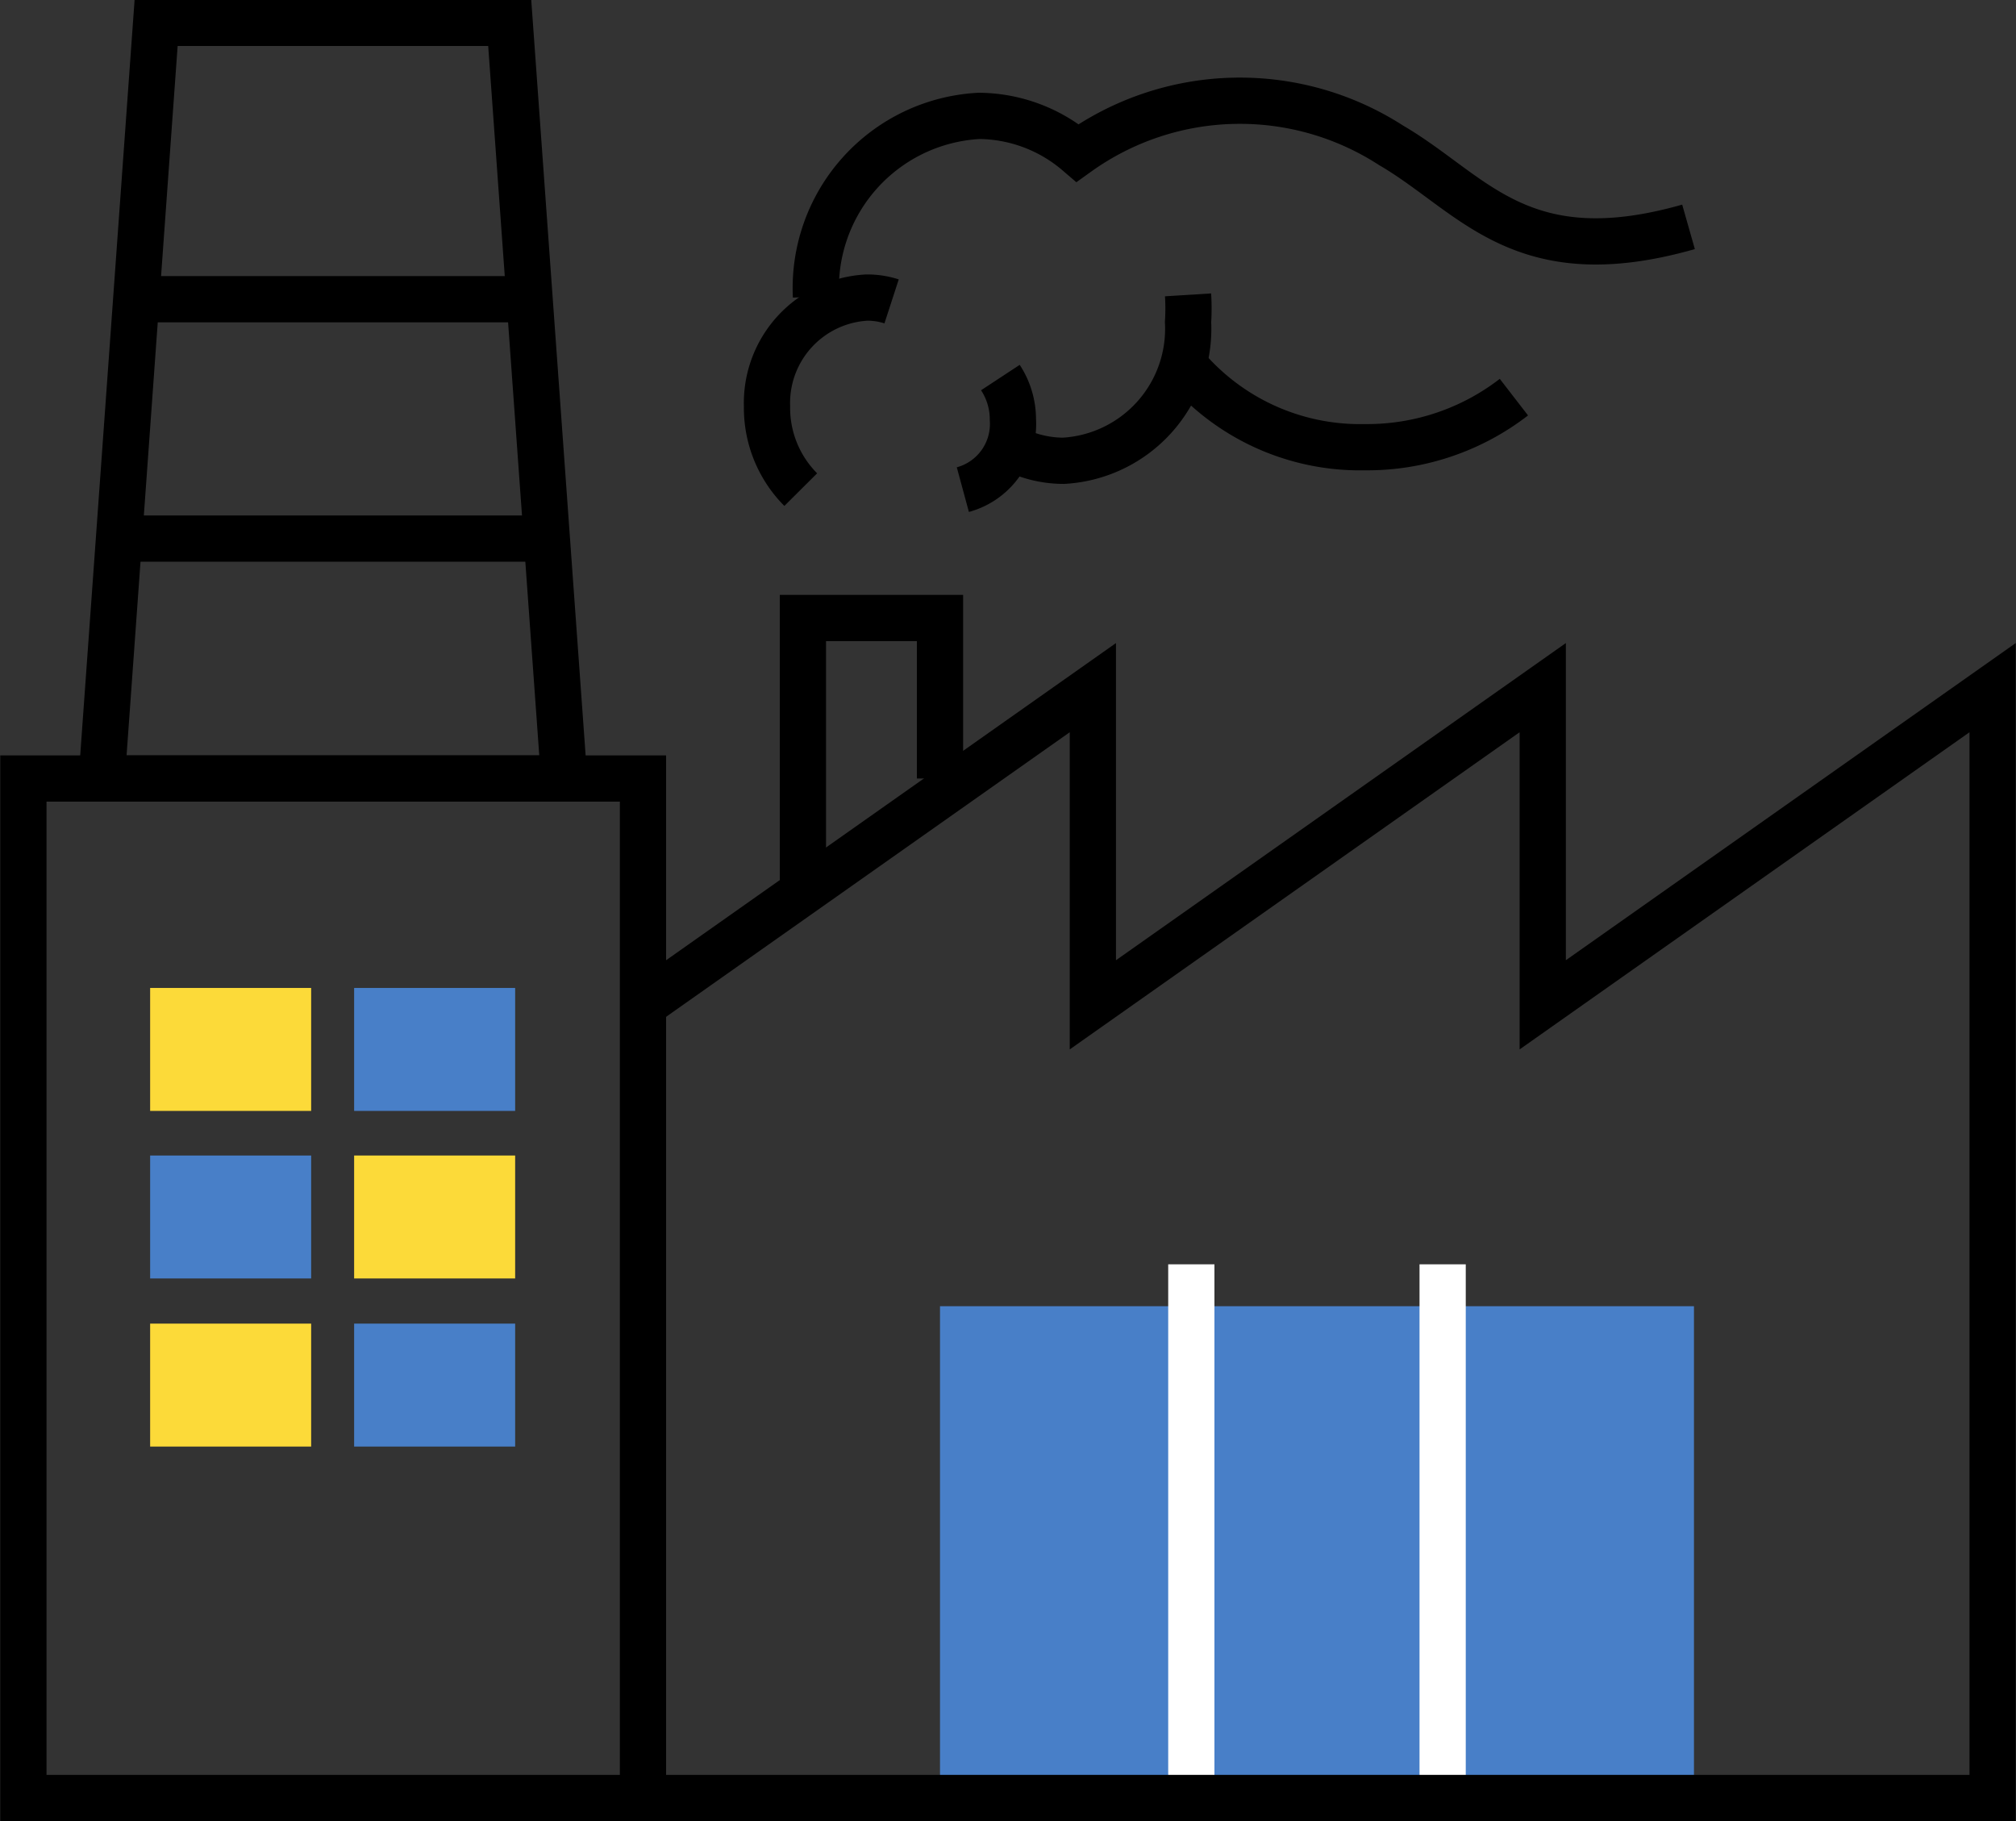 <svg xmlns="http://www.w3.org/2000/svg" viewBox="0 0 37.06 33.48"><rect x="0" y="0" width="37.06" height="33.48" fill="#333333" stroke="none"/><defs><style>.cls-1{fill:#487fc8;}.cls-2,.cls-4{fill:none;stroke-miterlimit:10;stroke-width:0.85px;}.cls-2{stroke:#fff;}.cls-3{fill:#fcda39;}.cls-4{stroke:#000;}</style></defs><g id="レイヤー_2" data-name="レイヤー 2"><g id="レイヤー_1-2" data-name="レイヤー 1"><polyline class="cls-1" points="17.28 33.05 17.28 24.01 31.14 24.01 31.14 33.05"/><line class="cls-2" x1="26.52" y1="23.24" x2="26.52" y2="33.05"/><line class="cls-2" x1="21.9" y1="23.24" x2="21.9" y2="33.05"/><rect class="cls-1" x="6.52" y="18.16" width="2.96" height="2.26" transform="translate(15.99 38.58) rotate(-180)"/><rect class="cls-3" x="2.77" y="18.16" width="2.96" height="2.26" transform="translate(8.49 38.58) rotate(-180)"/><rect class="cls-3" x="6.52" y="21.25" width="2.96" height="2.26" transform="translate(15.99 44.75) rotate(-180)"/><rect class="cls-1" x="2.77" y="21.25" width="2.96" height="2.26" transform="translate(8.49 44.75) rotate(-180)"/><rect class="cls-1" x="6.52" y="24.34" width="2.96" height="2.26" transform="translate(15.99 50.93) rotate(-180)"/><rect class="cls-3" x="2.77" y="24.34" width="2.96" height="2.26" transform="translate(8.49 50.93) rotate(-180)"/><rect class="cls-4" x="0.43" y="14.31" width="11.39" height="18.74"/><polygon class="cls-4" points="9.37 0.42 2.87 0.42 1.87 14.31 10.37 14.31 9.37 0.42"/><polyline class="cls-4" points="11.82 18.47 20.09 12.64 20.09 18.47 28.36 12.64 28.36 18.47 36.63 12.64 36.63 33.05 11.82 33.05"/><line class="cls-4" x1="10.05" y1="9.9" x2="2.19" y2="9.9"/><line class="cls-4" x1="9.74" y1="5.5" x2="2.51" y2="5.5"/><path class="cls-4" d="M18.39,6.94a1.4,1.4,0,0,1,.23.77A1.25,1.25,0,0,1,17.7,9"/><path class="cls-4" d="M21.84,5.42a4,4,0,0,1,0,.5,2.43,2.43,0,0,1-2.29,2.55,2.08,2.08,0,0,1-1-.26"/><path class="cls-4" d="M27.83,7.3a4.41,4.41,0,0,1-2.74.92A4.22,4.22,0,0,1,21.7,6.63"/><path class="cls-4" d="M15,5.45a3.17,3.17,0,0,1,3-3.32,2.82,2.82,0,0,1,1.81.68,5.12,5.12,0,0,1,5.76-.14c1.51.88,2.38,2.38,5.47,1.5"/><path class="cls-4" d="M14.72,9a2.13,2.13,0,0,1-.62-1.53,1.94,1.94,0,0,1,1.83-2,1.43,1.43,0,0,1,.46.07"/><polyline class="cls-4" points="14.76 16.4 14.76 11.36 17.28 11.36 17.28 14.31"/></g></g></svg>
